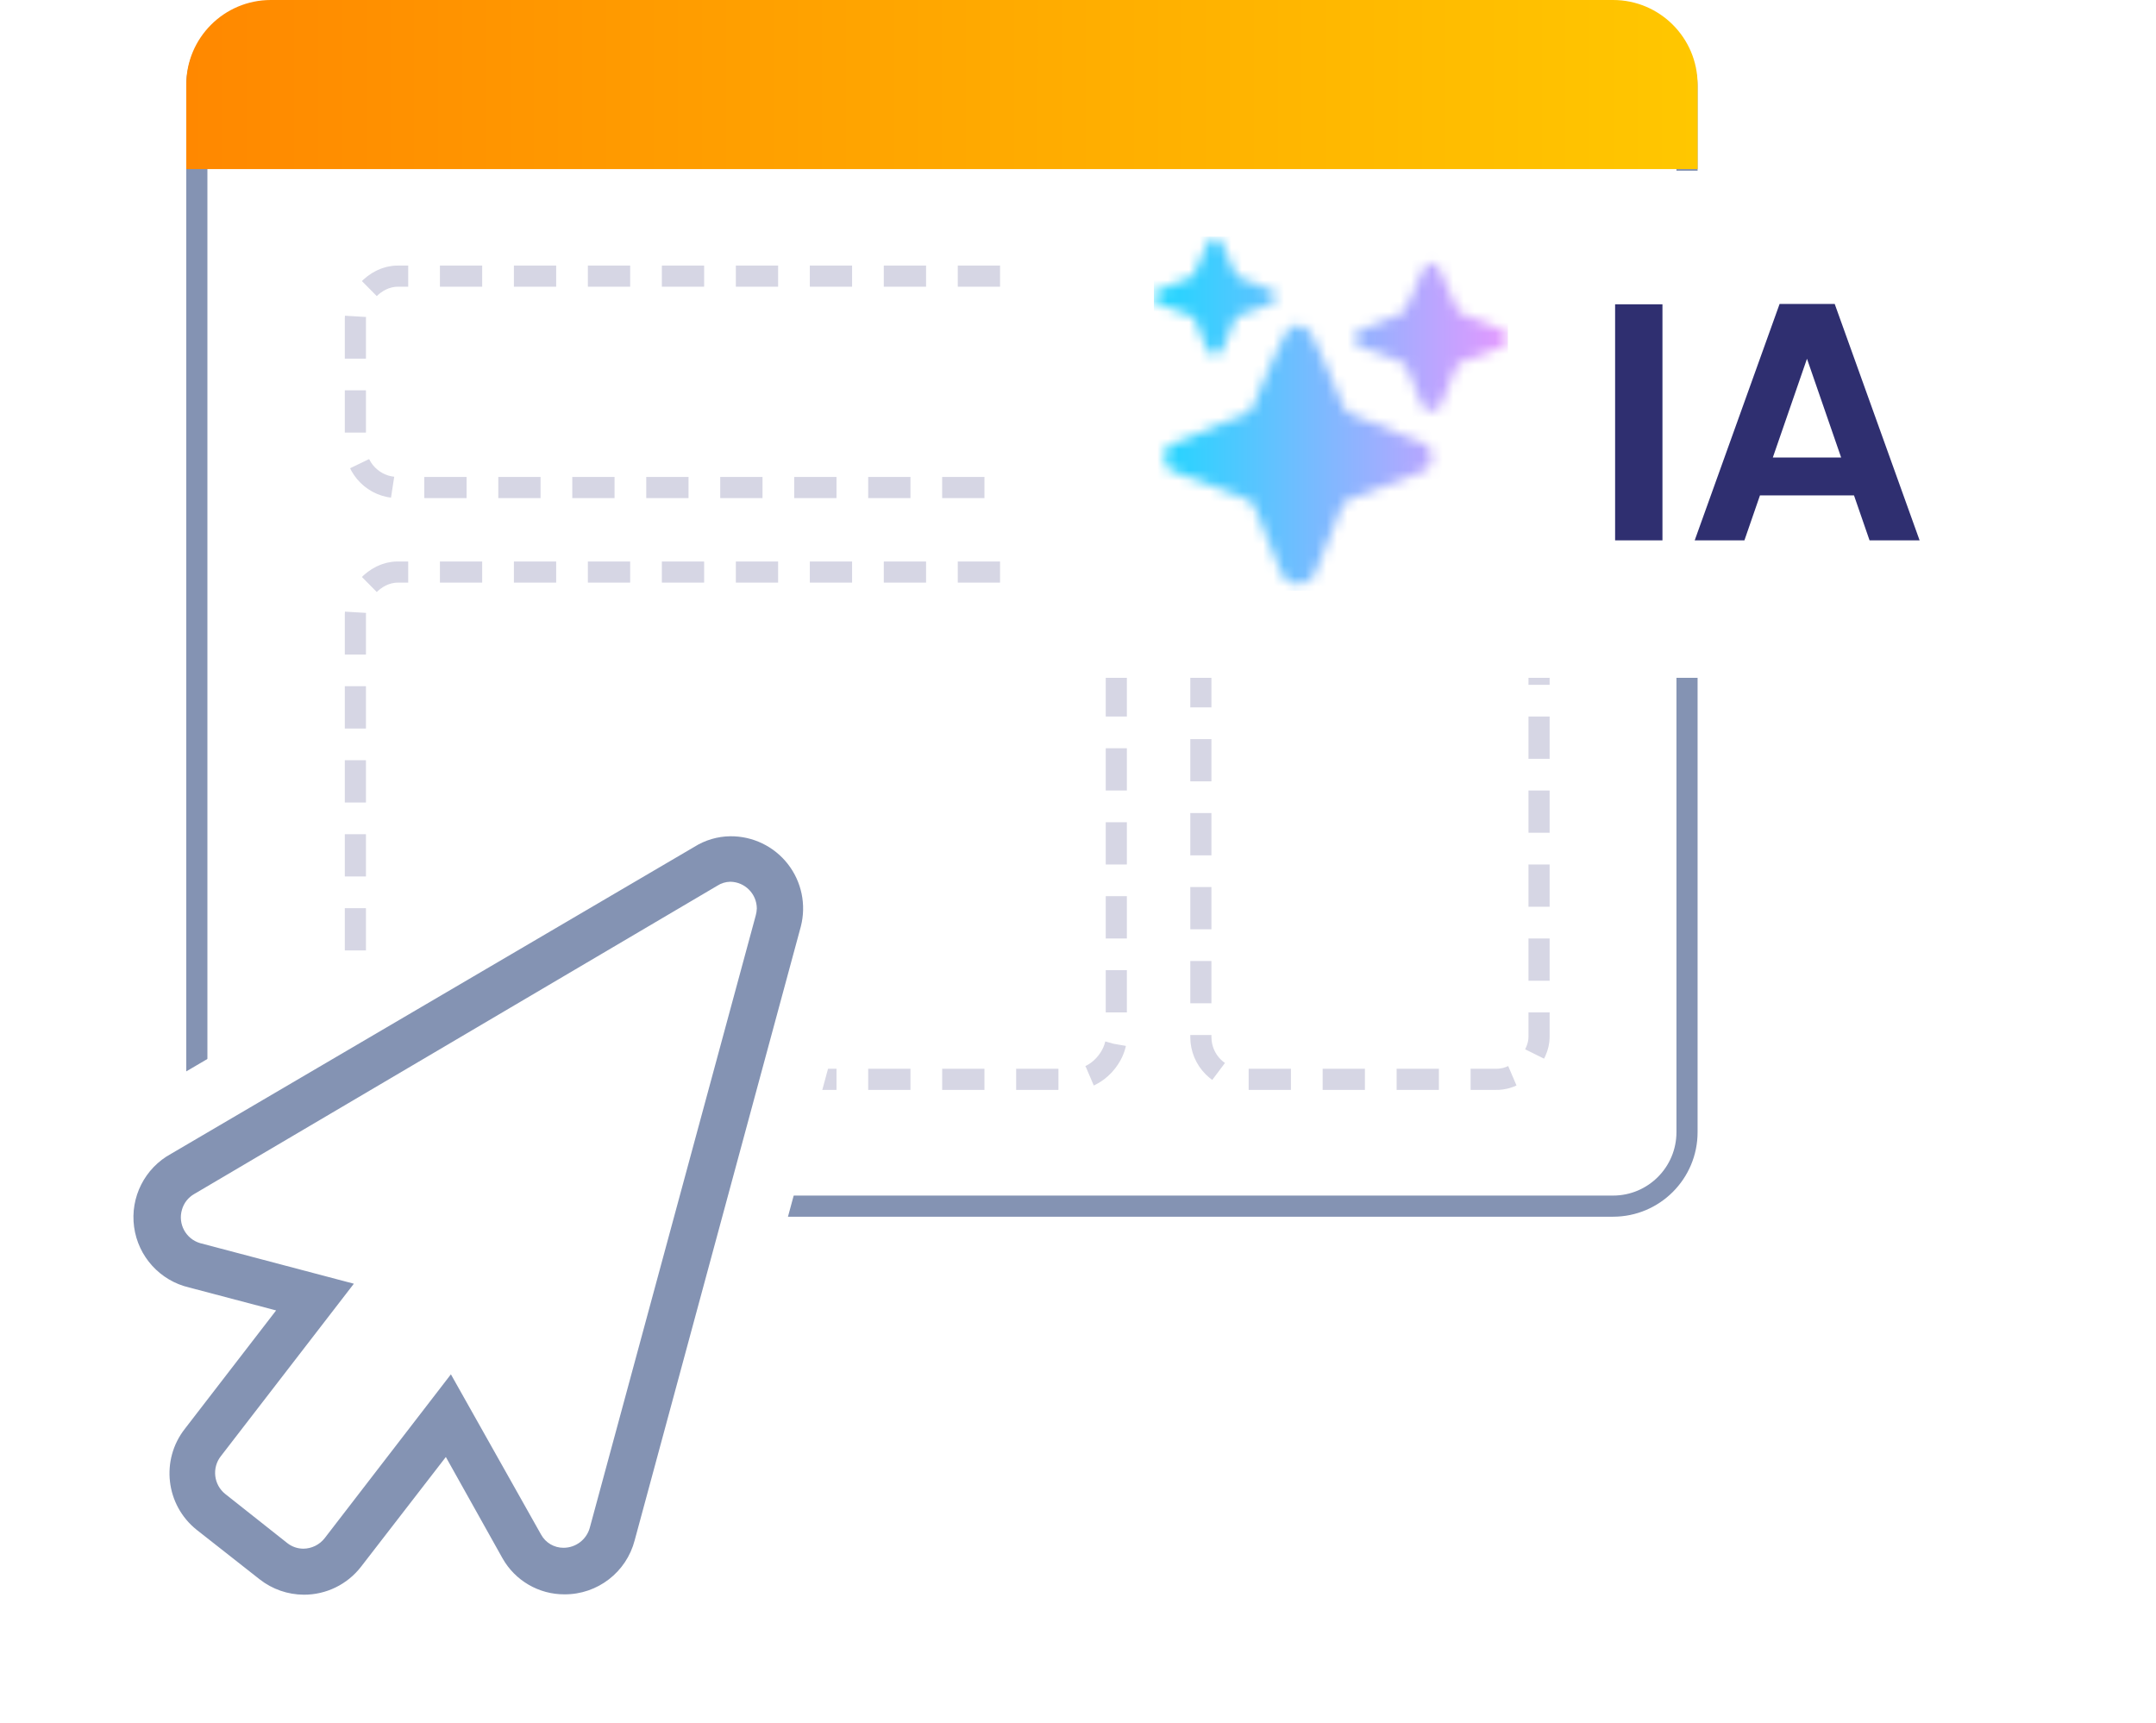 <svg width="204" height="163" viewBox="0 0 204 163" fill="none" xmlns="http://www.w3.org/2000/svg">
<rect x="18.625" y="1.13" width="141" height="113" rx="7" fill="white" stroke="#8493B3" stroke-width="2"/>
<path d="M17.626 8C17.626 3.582 21.207 0 25.626 0H152.626C157.044 0 160.626 3.582 160.626 8V16H17.626V8Z" fill="url(#paint0_linear_708_2978)"/>
<rect x="113.748" y="24.477" width="31.63" height="20.128" rx="4.073" stroke="#8493B3" stroke-width="1.164" stroke-dasharray="2.33 2.33"/>
<rect width="32" height="20" rx="4" transform="matrix(-1 0 0 1 145.625 26.13)" stroke="#CCCCCC" stroke-width="2" stroke-dasharray="4 3"/>
<rect width="72" height="20" rx="4" transform="matrix(-1 0 0 1 105.625 26.13)" stroke="#D6D6E4" stroke-width="2" stroke-dasharray="4 3"/>
<rect width="72" height="48" rx="4" transform="matrix(-1 0 0 1 105.625 54.13)" stroke="#D6D6E4" stroke-width="2" stroke-dasharray="4 3"/>
<rect width="32" height="48" rx="4" transform="matrix(-1 0 0 1 145.625 54.13)" stroke="#D6D6E4" stroke-width="2" stroke-dasharray="4 3"/>
<g filter="url(#filter0_d_708_2978)">
<path fill-rule="evenodd" clip-rule="evenodd" d="M67.034 69.131L67.046 69.13C71.035 69.094 74.814 70.916 77.27 74.059C79.726 77.201 80.581 81.308 79.584 85.169L79.576 85.203L63.855 143.278C62.377 148.932 57.264 152.877 51.416 152.863C46.818 152.873 42.575 150.398 40.318 146.392L40.313 146.384L39.382 144.719L36.888 147.946L36.88 147.956C34.446 151.079 30.706 152.903 26.746 152.897L26.732 152.897C23.882 152.887 21.117 151.926 18.874 150.169L18.865 150.162L12.87 145.449L12.85 145.433C7.366 141.043 6.434 133.06 10.75 127.524L13.857 123.493C9.011 122.079 5.421 117.935 4.741 112.891C4.034 107.653 6.611 102.518 11.229 99.956L60.582 71.004C62.521 69.804 64.752 69.156 67.034 69.131Z" fill="white"/>
<path fill-rule="evenodd" clip-rule="evenodd" d="M63.688 76.138C64.71 75.493 65.892 75.144 67.101 75.13C69.224 75.111 71.235 76.08 72.542 77.753C73.85 79.427 74.305 81.613 73.774 83.67L58.056 141.74C57.275 144.766 54.54 146.877 51.416 146.863C48.986 146.874 46.739 145.567 45.545 143.447L40.186 133.866L32.148 144.267C30.852 145.93 28.861 146.901 26.755 146.897C25.238 146.892 23.767 146.381 22.573 145.446L16.599 140.749C13.677 138.409 13.182 134.15 15.49 131.202L24.126 119.998L15.9 117.828C13.14 117.184 11.066 114.9 10.687 112.089C10.308 109.279 11.703 106.526 14.193 105.173L63.688 76.138ZM67.108 79.434C67.106 79.434 67.103 79.434 67.101 79.434H67.118C67.115 79.434 67.112 79.434 67.108 79.434ZM67.108 79.434C66.669 79.44 66.24 79.57 65.872 79.81L16.378 108.981C15.81 109.304 15.393 109.838 15.217 110.467C14.819 111.811 15.582 113.224 16.924 113.627L31.482 117.47L18.903 133.781C18.032 134.886 18.215 136.487 19.313 137.367L25.184 142.013C25.617 142.355 26.152 142.541 26.703 142.542C27.49 142.537 28.232 142.172 28.717 141.552L40.664 126.044L49.198 141.21C49.622 141.982 50.434 142.46 51.314 142.457C52.477 142.46 53.498 141.683 53.806 140.561L69.507 82.628C69.568 82.411 69.602 82.187 69.61 81.962C69.601 80.579 68.489 79.457 67.108 79.434Z" fill="#8493B3"/>
</g>
<g filter="url(#filter1_d_708_2978)">
<path d="M93.066 20.756C93.066 15.992 96.928 12.13 101.693 12.13H186.44C191.204 12.13 195.066 15.992 195.066 20.756V51.504C195.066 56.268 191.204 60.13 186.44 60.13H101.693C96.928 60.13 93.066 56.268 93.066 51.504V20.756Z" fill="white" shape-rendering="crispEdges"/>
<path d="M155.301 24.794V47.13H150.821V24.794H155.301ZM173.424 42.874H164.528L163.056 47.13H158.352L166.384 24.762H171.6L179.632 47.13H174.896L173.424 42.874ZM172.208 39.29L168.976 29.946L165.744 39.29H172.208Z" fill="#2F2F70"/>
<mask id="mask0_708_2978" style="mask-type:alpha" maskUnits="userSpaceOnUse" x="107" y="18" width="34" height="34">
<path d="M116.538 34.499C116.41 34.806 116.161 35.05 115.845 35.178L108.717 38.066C108.546 38.117 108.204 38.412 108.204 39.178C108.204 39.803 108.432 40.196 108.609 40.381C108.674 40.45 108.762 40.492 108.852 40.526L115.979 43.241C116.31 43.367 116.572 43.621 116.702 43.941L119.311 50.386C119.336 50.448 119.365 50.51 119.409 50.562C119.633 50.827 120.212 51.229 120.753 51.302C120.755 51.302 120.758 51.305 120.758 51.308C120.758 51.311 120.76 51.313 120.764 51.313C120.786 51.313 120.809 51.312 120.832 51.311C120.836 51.311 120.839 51.311 120.843 51.311C120.866 51.312 120.889 51.313 120.912 51.313C120.915 51.313 120.918 51.311 120.918 51.308C120.918 51.305 120.92 51.302 120.923 51.302C121.463 51.229 122.043 50.827 122.266 50.562C122.31 50.51 122.34 50.448 122.365 50.386L124.974 43.941C125.103 43.621 125.365 43.367 125.696 43.241L132.824 40.526C132.913 40.492 133.001 40.45 133.067 40.381C133.243 40.196 133.471 39.803 133.471 39.178C133.471 38.412 133.13 38.117 132.959 38.066L125.831 35.178C125.515 35.05 125.266 34.806 125.138 34.499C124.133 32.096 122.374 27.974 122.039 27.536C121.735 27.138 121.179 26.808 120.9 26.742L120.896 26.737L120.892 26.732C120.879 26.73 120.862 26.729 120.844 26.73C120.84 26.731 120.836 26.731 120.831 26.73C120.813 26.729 120.797 26.73 120.783 26.732L120.779 26.737L120.775 26.742C120.496 26.808 119.941 27.138 119.637 27.536C119.302 27.974 117.542 32.096 116.538 34.499Z" fill="#555555"/>
<path d="M130.977 25.297C130.903 25.471 130.761 25.611 130.58 25.683L126.496 27.331C126.398 27.36 126.203 27.528 126.203 27.965C126.203 28.321 126.333 28.546 126.434 28.651C126.472 28.69 126.522 28.714 126.574 28.733L130.656 30.282C130.846 30.354 130.996 30.498 131.07 30.681L132.565 34.356C132.58 34.392 132.596 34.427 132.621 34.456C132.75 34.608 133.082 34.837 133.391 34.879L133.394 34.882L133.397 34.885C133.411 34.885 133.424 34.885 133.437 34.884H133.443C133.456 34.885 133.469 34.885 133.482 34.885L133.486 34.882L133.489 34.879C133.798 34.837 134.13 34.608 134.258 34.456C134.284 34.427 134.3 34.392 134.315 34.356L135.809 30.681C135.884 30.498 136.034 30.354 136.223 30.282L140.306 28.733C140.358 28.714 140.408 28.69 140.446 28.651C140.547 28.546 140.677 28.321 140.677 27.965C140.677 27.528 140.482 27.36 140.384 27.331L136.3 25.683C136.119 25.611 135.977 25.471 135.903 25.297C135.328 23.926 134.32 21.576 134.128 21.325C133.954 21.099 133.636 20.91 133.476 20.873L133.474 20.87L133.471 20.867C133.463 20.866 133.454 20.865 133.444 20.866H133.436C133.426 20.865 133.417 20.866 133.409 20.867L133.406 20.87L133.404 20.873C133.244 20.91 132.926 21.099 132.752 21.325C132.56 21.576 131.552 23.926 130.977 25.297Z" fill="#555555"/>
<path d="M110.983 21.928C110.925 22.067 110.811 22.179 110.667 22.237L107.415 23.55C107.337 23.573 107.181 23.707 107.181 24.055C107.181 24.34 107.285 24.519 107.365 24.603C107.395 24.634 107.435 24.653 107.476 24.669L110.728 25.903C110.879 25.961 110.999 26.076 111.058 26.221L112.248 29.152C112.26 29.18 112.273 29.208 112.293 29.232C112.396 29.353 112.66 29.535 112.906 29.569L112.909 29.572L112.911 29.574C112.922 29.574 112.932 29.573 112.943 29.573H112.948C112.958 29.573 112.969 29.574 112.979 29.574L112.982 29.572L112.984 29.569C113.231 29.535 113.495 29.353 113.597 29.232C113.617 29.208 113.63 29.18 113.642 29.152L114.832 26.221C114.891 26.076 115.011 25.961 115.162 25.903L118.414 24.669C118.455 24.653 118.495 24.634 118.525 24.603C118.606 24.519 118.709 24.34 118.709 24.055C118.709 23.707 118.554 23.573 118.476 23.55L115.223 22.237C115.079 22.179 114.966 22.067 114.907 21.928C114.449 20.835 113.646 18.961 113.493 18.762C113.355 18.581 113.101 18.431 112.974 18.401L112.972 18.398L112.97 18.396C112.964 18.395 112.956 18.395 112.948 18.396H112.942C112.934 18.395 112.927 18.395 112.92 18.396L112.919 18.398L112.917 18.401C112.789 18.431 112.536 18.581 112.397 18.762C112.244 18.961 111.442 20.835 110.983 21.928Z" fill="#555555"/>
</mask>
<g mask="url(#mask0_708_2978)">
<rect x="107.181" y="18.395" width="33.497" height="33.497" fill="url(#paint1_linear_708_2978)"/>
</g>
</g>
<defs>
<filter id="filter0_d_708_2978" x="0.625" y="67.13" width="87.367" height="95.768" filterUnits="userSpaceOnUse" color-interpolation-filters="sRGB">
<feFlood flood-opacity="0" result="BackgroundImageFix"/>
<feColorMatrix in="SourceAlpha" type="matrix" values="0 0 0 0 0 0 0 0 0 0 0 0 0 0 0 0 0 0 127 0" result="hardAlpha"/>
<feOffset dx="2" dy="4"/>
<feGaussianBlur stdDeviation="3"/>
<feComposite in2="hardAlpha" operator="out"/>
<feColorMatrix type="matrix" values="0 0 0 0 0.184 0 0 0 0 0.184 0 0 0 0 0.439 0 0 0 0.2 0"/>
<feBlend mode="normal" in2="BackgroundImageFix" result="effect1_dropShadow_708_2978"/>
<feBlend mode="normal" in="SourceGraphic" in2="effect1_dropShadow_708_2978" result="shape"/>
</filter>
<filter id="filter1_d_708_2978" x="89.066" y="10.13" width="114" height="60" filterUnits="userSpaceOnUse" color-interpolation-filters="sRGB">
<feFlood flood-opacity="0" result="BackgroundImageFix"/>
<feColorMatrix in="SourceAlpha" type="matrix" values="0 0 0 0 0 0 0 0 0 0 0 0 0 0 0 0 0 0 127 0" result="hardAlpha"/>
<feOffset dx="2" dy="4"/>
<feGaussianBlur stdDeviation="3"/>
<feComposite in2="hardAlpha" operator="out"/>
<feColorMatrix type="matrix" values="0 0 0 0 0.184 0 0 0 0 0.184 0 0 0 0 0.439 0 0 0 0.2 0"/>
<feBlend mode="normal" in2="BackgroundImageFix" result="effect1_dropShadow_708_2978"/>
<feBlend mode="normal" in="SourceGraphic" in2="effect1_dropShadow_708_2978" result="shape"/>
</filter>
<linearGradient id="paint0_linear_708_2978" x1="17.626" y1="8" x2="160.626" y2="8" gradientUnits="userSpaceOnUse">
<stop stop-color="#FF8800"/>
<stop offset="1" stop-color="#FFC700"/>
</linearGradient>
<linearGradient id="paint1_linear_708_2978" x1="107.181" y1="35.144" x2="140.678" y2="35.144" gradientUnits="userSpaceOnUse">
<stop stop-color="#1FD7FF"/>
<stop offset="1" stop-color="#E498FF"/>
</linearGradient>
</defs>
</svg>
